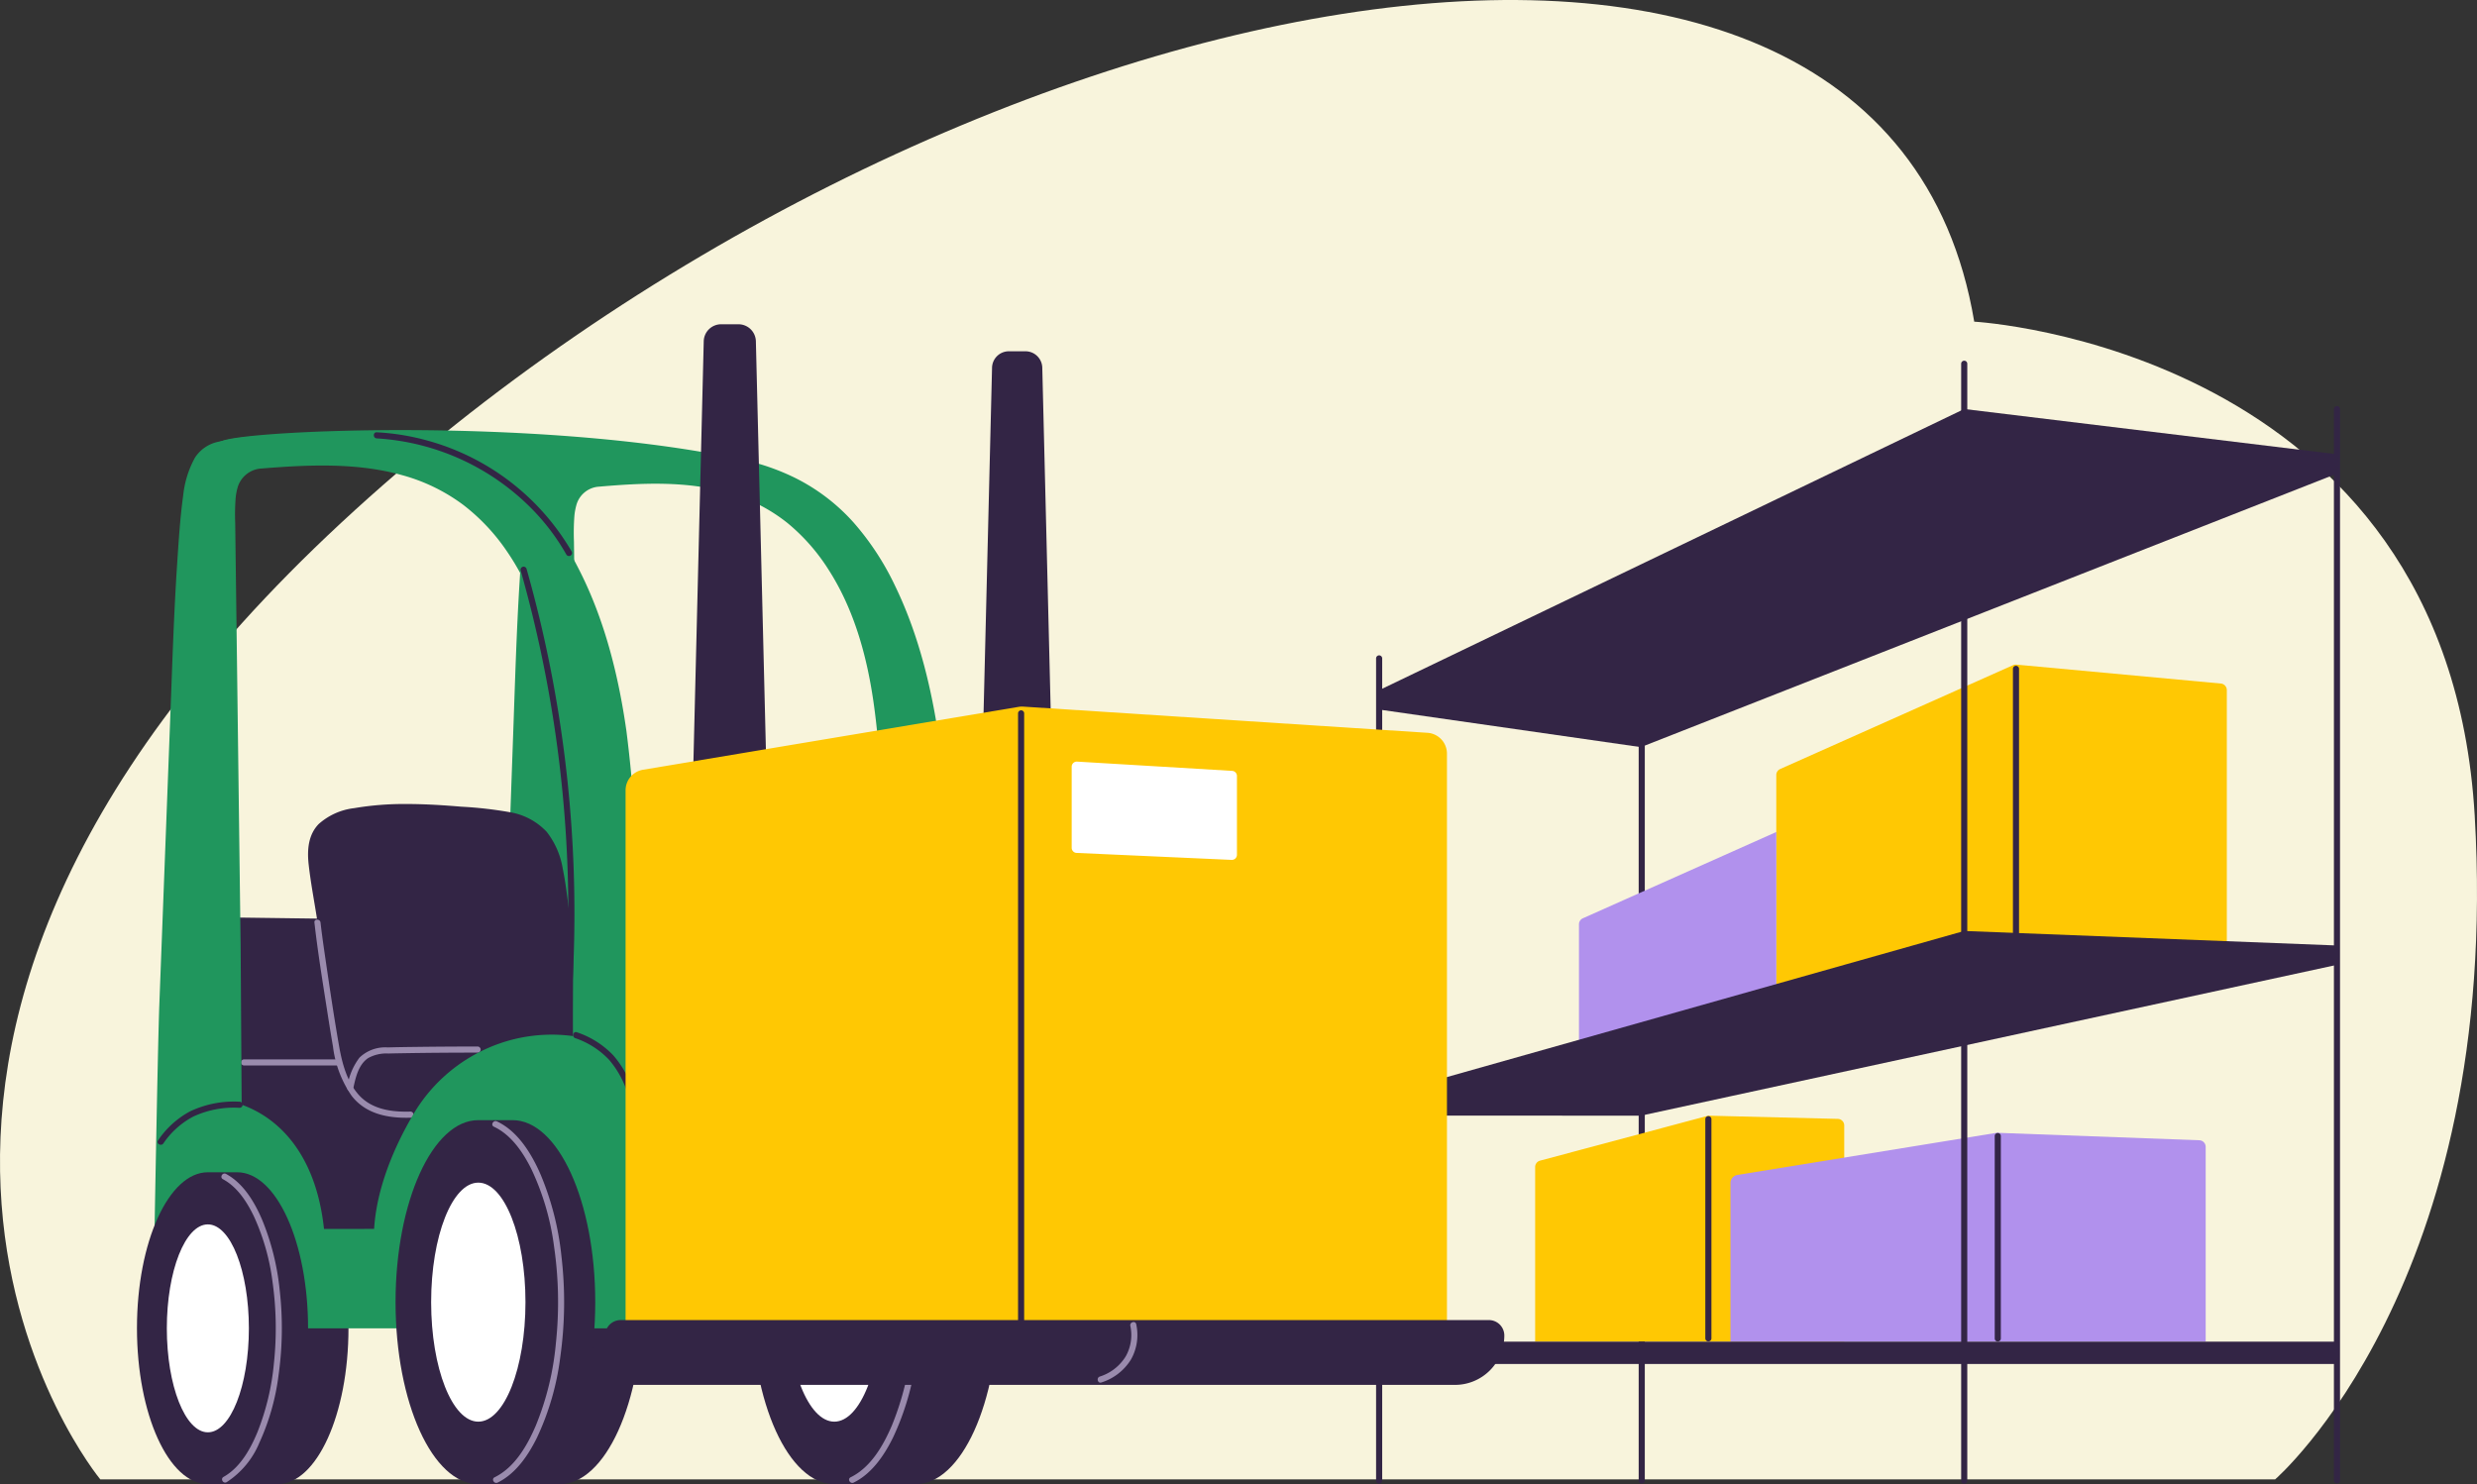 <?xml version="1.0" encoding="UTF-8"?>
<svg xmlns="http://www.w3.org/2000/svg" width="370.088" height="221.78" viewBox="0 0 370.088 221.78">
  <rect x="0" y="0" width="370.088" height="221.78" fill="#333333" stroke="none"/>
  <g id="Grupo_14174" data-name="Grupo 14174" transform="translate(-511 -2813.209)">
    <path id="Caminho_27493" data-name="Caminho 27493" d="M676.931,504.512H351.984s-51.327-61.89,36.011-142.961,230.322-111.665,243.975-30.036c0,0,70.679,3.894,74.775,73.8S676.931,504.512,676.931,504.512Z" transform="translate(174 2529.76)" fill="#f8f4dc"></path>
    <g id="Grupo_13962" data-name="Grupo 13962" transform="translate(531.464 2861.664)">
      <g id="Grupo_13945" data-name="Grupo 13945" transform="translate(185.132 5.46)">
        <g id="Grupo_13934" data-name="Grupo 13934" transform="translate(39.236 44.032)">
          <path id="Caminho_33344" data-name="Caminho 33344" d="M1012.8,813.792V936.659a.457.457,0,0,0,.913,0V813.792a.457.457,0,0,0-.913,0Z" transform="translate(-1012.797 -813.351)" fill="#332545"></path>
        </g>
        <g id="Grupo_13935" data-name="Grupo 13935" transform="translate(0 44.032)">
          <path id="Caminho_33345" data-name="Caminho 33345" d="M926.9,813.792V936.659a.457.457,0,0,0,.914,0V813.792a.457.457,0,0,0-.914,0Z" transform="translate(-926.896 -813.351)" fill="#332545"></path>
        </g>
        <g id="Grupo_13937" data-name="Grupo 13937" transform="translate(23.773 112.806)">
          <path id="Caminho_33346" data-name="Caminho 33346" d="M1004.962,963.922l19.2.474a.984.984,0,0,1,.959.983v32.309h-46.18v-26.1a.983.983,0,0,1,.729-.95l25.012-6.688A.972.972,0,0,1,1004.962,963.922Z" transform="translate(-978.943 -963.921)" fill="#ffc803"></path>
          <g id="Grupo_13936" data-name="Grupo 13936" transform="translate(25.422 0.057)">
            <path id="Caminho_33347" data-name="Caminho 33347" d="M1034.6,964.487v32.792a.457.457,0,0,0,.913,0V964.487a.457.457,0,0,0-.913,0Z" transform="translate(-1034.6 -964.046)" fill="#332545"></path>
          </g>
        </g>
        <g id="Grupo_13939" data-name="Grupo 13939" transform="translate(52.955 115.363)">
          <path id="Caminho_33348" data-name="Caminho 33348" d="M1082.717,969.52l30.168,1.114a.984.984,0,0,1,.947.983v29.112h-71V977.034a1.234,1.234,0,0,1,1.036-1.218l38.654-6.284A.985.985,0,0,1,1082.717,969.52Z" transform="translate(-1042.833 -969.52)" fill="#b191ed"></path>
          <g id="Grupo_13938" data-name="Grupo 13938" transform="translate(39.48 0.044)">
            <path id="Caminho_33349" data-name="Caminho 33349" d="M1129.27,970.058v30.248a.457.457,0,0,0,.914,0V970.058a.457.457,0,0,0-.914,0Z" transform="translate(-1129.27 -969.617)" fill="#332545"></path>
          </g>
        </g>
        <g id="Grupo_13941" data-name="Grupo 13941" transform="translate(59.801 45.396)">
          <path id="Caminho_33350" data-name="Caminho 33350" d="M1093.693,816.34l30.548,2.827a.984.984,0,0,1,.893.979v38.325l-31.7-1.429-35.614,7.446V832.84a.984.984,0,0,1,.583-.9l34.8-15.521A.98.98,0,0,1,1093.693,816.34Z" transform="translate(-1057.823 -816.336)" fill="#ffc803"></path>
          <g id="Grupo_13940" data-name="Grupo 13940" transform="translate(35.354 0.177)">
            <path id="Caminho_33351" data-name="Caminho 33351" d="M1135.225,817.165v39.467a.457.457,0,0,0,.913,0V817.165a.457.457,0,0,0-.913,0Z" transform="translate(-1135.225 -816.724)" fill="#332545"></path>
          </g>
        </g>
        <g id="Grupo_13942" data-name="Grupo 13942" transform="translate(30.317 70.409)">
          <path id="Caminho_33352" data-name="Caminho 33352" d="M993.272,884.892v22.246l29.486-6.164V871.1l-28.9,12.895A.983.983,0,0,0,993.272,884.892Z" transform="translate(-993.272 -871.099)" fill="#b191ed"></path>
        </g>
        <path id="Caminho_33353" data-name="Caminho 33353" d="M1015.317,903.482l55.693,2.171v2.89l-104,22.542-39.11-.018v-2.89Z" transform="translate(-927.44 -818.282)" fill="#332545"></path>
        <path id="Caminho_33354" data-name="Caminho 33354" d="M1015.317,732.718l55.693,6.762v2.89l-104,40.875-39.11-5.616v-2.89Z" transform="translate(-927.44 -725.515)" fill="#332545"></path>
        <g id="Grupo_13943" data-name="Grupo 13943" transform="translate(87.421)">
          <path id="Caminho_33355" data-name="Caminho 33355" d="M1118.292,717.389v166.9a.457.457,0,0,0,.914,0v-166.9a.457.457,0,0,0-.914,0Z" transform="translate(-1118.292 -716.948)" fill="#332545"></path>
        </g>
        <g id="Grupo_13944" data-name="Grupo 13944" transform="translate(143.114 6.762)">
          <path id="Caminho_33356" data-name="Caminho 33356" d="M1240.225,732.193V892.33a.457.457,0,0,0,.913,0V732.193a.457.457,0,0,0-.913,0Z" transform="translate(-1240.225 -731.752)" fill="#332545"></path>
        </g>
        <rect id="Retângulo_2380" data-name="Retângulo 2380" width="143.114" height="3.334" transform="translate(143.571 149.907) rotate(180)" fill="#332545"></rect>
      </g>
      <g id="Grupo_13961" data-name="Grupo 13961" transform="translate(0 0)">
        <path id="Caminho_33357" data-name="Caminho 33357" d="M560.106,744.907c1.761,0,4.584-.541,8.036-.4,4.261.175,19,5.895,24.355,6.181a7.578,7.578,0,0,0,.8,0c-.085.456-.155.91-.213,1.357-.446,3.465-.647,6.983-.861,10.471-.445,7.232-.659,14.478-.917,21.719q-.392,11.012-.784,22.022l-.781,21.917q-.362,10.161-.722,20.321h-.061v20.279a7.55,7.55,0,0,0,7.291,7.784h63V816.391c-.89-.01-1.78-.019-2.67-.014,0-.83,0-1.66-.005-2.49a210.463,210.463,0,0,0-1.468-26.575c-1.114-8.38-3.089-16.818-6.745-24.373a40.842,40.842,0,0,0-6.17-9.455,29.127,29.127,0,0,0-8.852-6.759,34.059,34.059,0,0,0-6.26-2.327l.011,0-.121-.027c-1.3-.345-2.618-.621-3.945-.839-29.027-5.693-70.318-3.953-75.016-2.365C543.093,742.828,550.216,744.907,560.106,744.907Zm40.324,7.464a9.362,9.362,0,0,1,.288-1.54,3.75,3.75,0,0,1,3.257-2.754l.019,0c6.537-.566,13.328-.916,19.716.986a24.862,24.862,0,0,1,8.543,4.429,29.187,29.187,0,0,1,6.17,7.019c3.741,5.838,5.672,12.713,6.677,19.646,1.146,7.91,1.293,15.974,1.682,23.954.289,5.909.559,11.819.867,17.728-.007,3.681-.04,7.367-.018,11.05a20.887,20.887,0,0,0-8.032.411,22.813,22.813,0,0,0-14.241,11.154c-2.87,5.174-3.73,11.282-4.077,17.248-.911,0-1.822.015-2.728.013q-2.685-.006-5.37,0l-1.625,0a53,53,0,0,0,.609-9.857,51.932,51.932,0,0,0-3.325-16.082,46.9,46.9,0,0,0-7.676-13.36c-.016-1.008-.033-2.016-.045-3.023l-.112-9.271q-.2-16.595-.4-33.189l-.2-16.5q-.025-2.086-.05-4.172A34.243,34.243,0,0,1,600.43,752.372Z" transform="translate(-535.069 -723.8)" fill="#20965d"></path>
        <path id="Caminho_33358" data-name="Caminho 33358" d="M739.853,965.375h9.932c6.828,0,12.363,12.177,12.363,27.2s-5.535,27.2-12.363,27.2h-9.932c-6.828,0-12.362-12.177-12.362-27.2S733.026,965.375,739.853,965.375Z" transform="translate(-633.438 -846.446)" fill="#332545"></path>
        <g id="Grupo_13947" data-name="Grupo 13947" transform="translate(91.828 118.929)">
          <path id="Caminho_33359" data-name="Caminho 33359" d="M734.982,965.375h5.11c6.828,0,12.363,12.177,12.363,27.2s-5.535,27.2-12.363,27.2h-5.11c-6.828,0-12.362-12.177-12.362-27.2S728.154,965.375,734.982,965.375Z" transform="translate(-722.619 -965.375)" fill="#332545"></path>
          <g id="Grupo_13946" data-name="Grupo 13946" transform="translate(14.452 0.139)">
            <path id="Caminho_33360" data-name="Caminho 33360" d="M755.066,1019.7c2.729-1.342,4.578-4.091,5.883-6.741a39.8,39.8,0,0,0,3.476-12.061,58.7,58.7,0,0,0,.169-15.013,42.9,42.9,0,0,0-3.174-12.354c-1.344-3.036-3.343-6.332-6.464-7.8-.529-.249-.993.538-.461.789,2.613,1.23,4.346,3.825,5.6,6.33a38.574,38.574,0,0,1,3.4,11.63,57.813,57.813,0,0,1,.269,14.364,42.6,42.6,0,0,1-3.006,12.356c-1.275,2.972-3.136,6.227-6.153,7.711-.527.259-.065,1.047.461.789Z" transform="translate(-754.26 -965.68)" fill="#9a8bad"></path>
          </g>
          <ellipse id="Elipse_637" data-name="Elipse 637" cx="7.047" cy="17.859" rx="7.047" ry="17.859" transform="translate(5.316 9.339)" fill="#fff"></ellipse>
        </g>
        <path id="Caminho_33361" data-name="Caminho 33361" d="M606.682,950.4H544.765V898.972l61.917.824Z" transform="translate(-534.172 -810.372)" fill="#332545"></path>
        <path id="Caminho_33362" data-name="Caminho 33362" d="M577.637,871.042c.3,2.668.811,5.324,1.228,7.977.745,4.751,1.391,9.536,2.283,14.262.6,3.193,2.427,6.233,5.619,7.359a23.986,23.986,0,0,0,6.93.942q4.1.183,8.2.061c2.625-.076,5.264-.214,7.875-.517a11.966,11.966,0,0,0,5.776-1.885c3.769-2.761,2.8-7.987,2.26-11.959l-1.142-8.372c-.33-2.421-.571-4.876-1.068-7.271a12.076,12.076,0,0,0-2.412-5.54,9.75,9.75,0,0,0-5.564-2.934,59.764,59.764,0,0,0-7.18-.811c-2.71-.229-5.428-.4-8.149-.4a44.458,44.458,0,0,0-7.864.618,9.629,9.629,0,0,0-5.3,2.374C577.535,866.59,577.39,868.88,577.637,871.042Z" transform="translate(-551.978 -790.263)" fill="#332545"></path>
        <g id="Grupo_13948" data-name="Grupo 13948" transform="translate(26.51 88.97)">
          <path id="Caminho_33363" data-name="Caminho 33363" d="M579.617,900.219c.491,4.326,1.191,8.634,1.864,12.934.291,1.862.583,3.725.907,5.582a16.471,16.471,0,0,0,2.783,7.364c2.128,2.759,5.485,3.375,8.795,3.281a.457.457,0,0,0,0-.914c-2.88.082-5.9-.332-7.865-2.659-1.709-2.028-2.379-4.725-2.826-7.28-.7-4.026-1.306-8.073-1.9-12.116-.3-2.061-.61-4.123-.845-6.193-.066-.577-.98-.584-.914,0Z" transform="translate(-579.613 -899.784)" fill="#9a8bad"></path>
        </g>
        <g id="Grupo_13949" data-name="Grupo 13949" transform="translate(31.411 107.929)">
          <path id="Caminho_33364" data-name="Caminho 33364" d="M591.236,947.624c.345-1.624.766-3.629,2.252-4.612a5.613,5.613,0,0,1,3.005-.675c.829-.023,1.66-.036,2.49-.05q5.432-.088,10.864-.083a.457.457,0,0,0,0-.913q-4.567,0-9.134.058c-1.438.018-2.878.035-4.316.078a5.535,5.535,0,0,0-4.221,1.528,9.439,9.439,0,0,0-1.822,4.426c-.122.573.759.818.881.243Z" transform="translate(-590.344 -941.292)" fill="#9a8bad"></path>
        </g>
        <g id="Grupo_13950" data-name="Grupo 13950" transform="translate(15.57 109.851)">
          <path id="Caminho_33365" data-name="Caminho 33365" d="M556.1,946.414h14.159a.457.457,0,0,0,0-.914H556.1a.457.457,0,0,0,0,.914Z" transform="translate(-555.662 -945.5)" fill="#9a8bad"></path>
        </g>
        <path id="Caminho_33366" data-name="Caminho 33366" d="M534.288,982.427h9.447c5.851,0,10.593,10.434,10.593,23.3s-4.742,23.3-10.593,23.3h-9.447c-5.85,0-10.593-10.433-10.593-23.3S528.438,982.427,534.288,982.427Z" transform="translate(-522.726 -855.709)" fill="#332545"></path>
        <path id="Caminho_33367" data-name="Caminho 33367" d="M623.4,965.375h9.931c6.828,0,12.363,12.177,12.363,27.2s-5.535,27.2-12.363,27.2H623.4c-6.828,0-12.363-12.177-12.363-27.2S616.569,965.375,623.4,965.375Z" transform="translate(-570.173 -846.446)" fill="#332545"></path>
        <path id="Caminho_33368" data-name="Caminho 33368" d="M527.055,866.636a7.785,7.785,0,0,0,7.784,7.785h69.31v-8.036h-.666c0-1.317-.025-2.637-.025-3.949q0-3.1,0-6.205,0-11.069-.01-22.138,0-9.553-.022-19.107c.451-.009.9-.012,1.352-.025.385-.011.365-.661-.013-.671-.447-.013-.894-.016-1.341-.025,0-.8,0-1.6-.007-2.4,0-.432-.672-.513-.675-.074-.005.822,0,1.644-.006,2.466q-1.739-.023-3.479-.017c0-.829,0-1.659-.005-2.489a197.362,197.362,0,0,0-1.568-26.576c-1.19-8.38-3.3-16.817-7.2-24.372a40.681,40.681,0,0,0-6.588-9.456,30.962,30.962,0,0,0-9.451-6.758c-7.511-3.469-15.976-4.095-24.138-3.866-2.31.064-4.614.211-6.92.348a34.23,34.23,0,0,0-6.623.852,5.477,5.477,0,0,0-3.554,2.4,14.917,14.917,0,0,0-1.747,5.589c-.476,3.464-.691,6.983-.92,10.472-.475,7.232-.7,14.478-.978,21.72q-.419,11.011-.838,22.022l-.833,21.917C527.633,832.81,527.055,866.636,527.055,866.636Zm62.64-35.891a23.773,23.773,0,0,0-8.576.411,24.176,24.176,0,0,0-15.2,11.154c-3.064,5.174-5.565,11.282-5.935,17.249-.972,0-6.907.009-7.485.01-1.205-11.191-6.757-16.59-12.3-18.568-.017-1.008-.144-22.744-.157-23.752l-.119-9.271q-.213-16.6-.426-33.19-.106-8.251-.212-16.5-.027-2.086-.053-4.172a31.968,31.968,0,0,1,.074-3.885,8.768,8.768,0,0,1,.307-1.54,3.943,3.943,0,0,1,3.477-2.754h.02c6.98-.566,14.231-.917,21.05.986a27.206,27.206,0,0,1,9.121,4.428,29.867,29.867,0,0,1,6.588,7.019c3.995,5.838,6.057,12.713,7.129,19.645,1.224,7.91,1.38,15.974,1.8,23.955.308,5.909.6,11.819.926,17.727C589.706,823.377,589.671,827.063,589.695,830.746Z" transform="translate(-524.552 -724.378)" fill="#20965d"></path>
        <g id="Grupo_13951" data-name="Grupo 13951" transform="translate(3.07 116.167)">
          <path id="Caminho_33369" data-name="Caminho 33369" d="M540.551,959.335a15.3,15.3,0,0,0-7.4,1.448,13.4,13.4,0,0,0-4.77,4.326c-.34.481.452.938.788.461a12.42,12.42,0,0,1,4.443-4,14.363,14.363,0,0,1,6.941-1.323.457.457,0,0,0,0-.914Z" transform="translate(-528.295 -959.327)" fill="#332545"></path>
        </g>
        <g id="Grupo_13952" data-name="Grupo 13952" transform="translate(65.172 105.768)">
          <path id="Caminho_33370" data-name="Caminho 33370" d="M673.616,946.783a15.285,15.285,0,0,0-3.363-6.745,13.385,13.385,0,0,0-5.441-3.449c-.554-.2-.792.683-.243.881a12.414,12.414,0,0,1,5.038,3.214,14.348,14.348,0,0,1,3.128,6.342.457.457,0,0,0,.881-.243Z" transform="translate(-664.258 -936.559)" fill="#332545"></path>
        </g>
        <path id="Caminho_33371" data-name="Caminho 33371" d="M705.181,704.995h2.581a2.605,2.605,0,0,1,2.6,2.541l3.7,150.808a2.605,2.605,0,0,1-2.6,2.669h-9.99a2.606,2.606,0,0,1-2.6-2.669l3.7-150.808A2.6,2.6,0,0,1,705.181,704.995Z" transform="translate(-617.89 -704.995)" fill="#332545"></path>
        <path id="Caminho_33372" data-name="Caminho 33372" d="M799.543,713.836h2.487a2.511,2.511,0,0,1,2.51,2.449L808.108,861.6a2.51,2.51,0,0,1-2.509,2.572h-9.626a2.51,2.51,0,0,1-2.509-2.572l3.57-145.311A2.51,2.51,0,0,1,799.543,713.836Z" transform="translate(-669.277 -709.798)" fill="#332545"></path>
        <path id="Caminho_33373" data-name="Caminho 33373" d="M740.861,830.085l60.351,3.909a3.118,3.118,0,0,1,2.915,3.111v85.43H681.407V842.591a3.117,3.117,0,0,1,2.6-3.074l56.135-9.4A3.11,3.11,0,0,1,740.861,830.085Z" transform="translate(-608.403 -772.946)" fill="#ffc803"></path>
        <path id="Caminho_33374" data-name="Caminho 33374" d="M851.233,862.762l-23.171-1.041a.759.759,0,0,1-.726-.759V848.835a.759.759,0,0,1,.805-.758l23.171,1.385a.76.76,0,0,1,.714.758V862A.76.76,0,0,1,851.233,862.762Z" transform="translate(-687.679 -782.723)" fill="#fff"></path>
        <g id="Grupo_13953" data-name="Grupo 13953" transform="translate(131.642 57.705)">
          <path id="Caminho_33375" data-name="Caminho 33375" d="M809.786,831.773v90.66a.457.457,0,0,0,.914,0v-90.66a.457.457,0,0,0-.914,0Z" transform="translate(-809.786 -831.332)" fill="#332545"></path>
        </g>
        <path id="Retângulo_2381" data-name="Retângulo 2381" d="M7.376,0H132.034a2.308,2.308,0,0,1,2.308,2.308V7.376a2.308,2.308,0,0,1-2.308,2.308H2.308A2.308,2.308,0,0,1,0,7.376v0A7.376,7.376,0,0,1,7.376,0Z" transform="translate(204.297 158.49) rotate(180)" fill="#332545"></path>
        <g id="Grupo_13954" data-name="Grupo 13954" transform="translate(143.54 149.098)">
          <path id="Caminho_33376" data-name="Caminho 33376" d="M836.393,1040.454a8,8,0,0,0,4.416-3.428,7.46,7.46,0,0,0,.786-5.272c-.116-.576-1-.332-.881.243a6.483,6.483,0,0,1-.694,4.568,7.025,7.025,0,0,1-3.87,3.009c-.553.189-.316,1.072.243.881Z" transform="translate(-835.836 -1031.424)" fill="#9a8bad"></path>
        </g>
        <g id="Grupo_13956" data-name="Grupo 13956" transform="translate(38.636 118.929)">
          <path id="Caminho_33377" data-name="Caminho 33377" d="M618.525,965.375h5.11c6.828,0,12.363,12.177,12.363,27.2s-5.535,27.2-12.363,27.2h-5.11c-6.828,0-12.363-12.177-12.363-27.2S611.7,965.375,618.525,965.375Z" transform="translate(-606.162 -965.375)" fill="#332545"></path>
          <g id="Grupo_13955" data-name="Grupo 13955" transform="translate(14.452 0.139)">
            <path id="Caminho_33378" data-name="Caminho 33378" d="M638.609,1019.7c2.729-1.342,4.578-4.091,5.883-6.741a39.815,39.815,0,0,0,3.476-12.061,58.722,58.722,0,0,0,.169-15.013,42.892,42.892,0,0,0-3.173-12.354c-1.344-3.036-3.344-6.332-6.464-7.8-.529-.249-.993.538-.461.789,2.614,1.23,4.346,3.825,5.6,6.33a38.574,38.574,0,0,1,3.4,11.63,57.792,57.792,0,0,1,.27,14.364A42.582,42.582,0,0,1,644.3,1011.2c-1.275,2.972-3.135,6.227-6.152,7.711-.528.259-.065,1.047.461.789Z" transform="translate(-637.803 -965.68)" fill="#9a8bad"></path>
          </g>
          <ellipse id="Elipse_638" data-name="Elipse 638" cx="7.047" cy="17.859" rx="7.047" ry="17.859" transform="translate(5.316 9.339)" fill="#fff"></ellipse>
        </g>
        <g id="Grupo_13958" data-name="Grupo 13958" transform="translate(0 126.718)">
          <path id="Caminho_33379" data-name="Caminho 33379" d="M532.167,982.427h4.378c5.85,0,10.593,10.434,10.593,23.3s-4.743,23.3-10.593,23.3h-4.378c-5.85,0-10.593-10.433-10.593-23.3S526.316,982.427,532.167,982.427Z" transform="translate(-521.574 -982.427)" fill="#332545"></path>
          <g id="Grupo_13957" data-name="Grupo 13957" transform="translate(12.616 0.19)">
            <path id="Caminho_33380" data-name="Caminho 33380" d="M549.974,1028.963a12.851,12.851,0,0,0,4.888-5.882,34.625,34.625,0,0,0,2.879-10.164,50.463,50.463,0,0,0,.163-12.643,37.4,37.4,0,0,0-2.637-10.548c-1.129-2.629-2.783-5.425-5.384-6.825-.518-.279-.98.51-.461.789,2.16,1.162,3.581,3.384,4.619,5.534a33.6,33.6,0,0,1,2.793,9.823,49.606,49.606,0,0,1,.21,12.1,37.077,37.077,0,0,1-2.46,10.327c-1.051,2.544-2.586,5.309-5.07,6.7-.513.287-.053,1.076.461.789Z" transform="translate(-549.194 -982.843)" fill="#9a8bad"></path>
          </g>
        </g>
        <ellipse id="Elipse_639" data-name="Elipse 639" cx="6.13" cy="15.536" rx="6.13" ry="15.536" transform="translate(4.462 134.507)" fill="#fff"></ellipse>
        <g id="Grupo_13959" data-name="Grupo 13959" transform="translate(35.39 16.139)">
          <path id="Caminho_33381" data-name="Caminho 33381" d="M628.613,758.143a35.973,35.973,0,0,0-21.326-16.511,35.311,35.311,0,0,0-7.791-1.3c-.587-.031-.586.882,0,.914a35.522,35.522,0,0,1,23.881,11.275,32.677,32.677,0,0,1,4.447,6.086.457.457,0,0,0,.789-.461Z" transform="translate(-599.056 -740.329)" fill="#332545"></path>
        </g>
        <g id="Grupo_13960" data-name="Grupo 13960" transform="translate(57.308 36.23)">
          <path id="Caminho_33382" data-name="Caminho 33382" d="M647.062,784.881a187.515,187.515,0,0,1,7.113,53.327q-.084,7.606-.784,15.187c-.054.585.86.581.914,0a188.752,188.752,0,0,0-2.786-53.864q-1.483-7.515-3.576-14.892a.457.457,0,0,0-.881.243Z" transform="translate(-647.042 -784.317)" fill="#332545"></path>
        </g>
      </g>
    </g>
  </g>
</svg>

